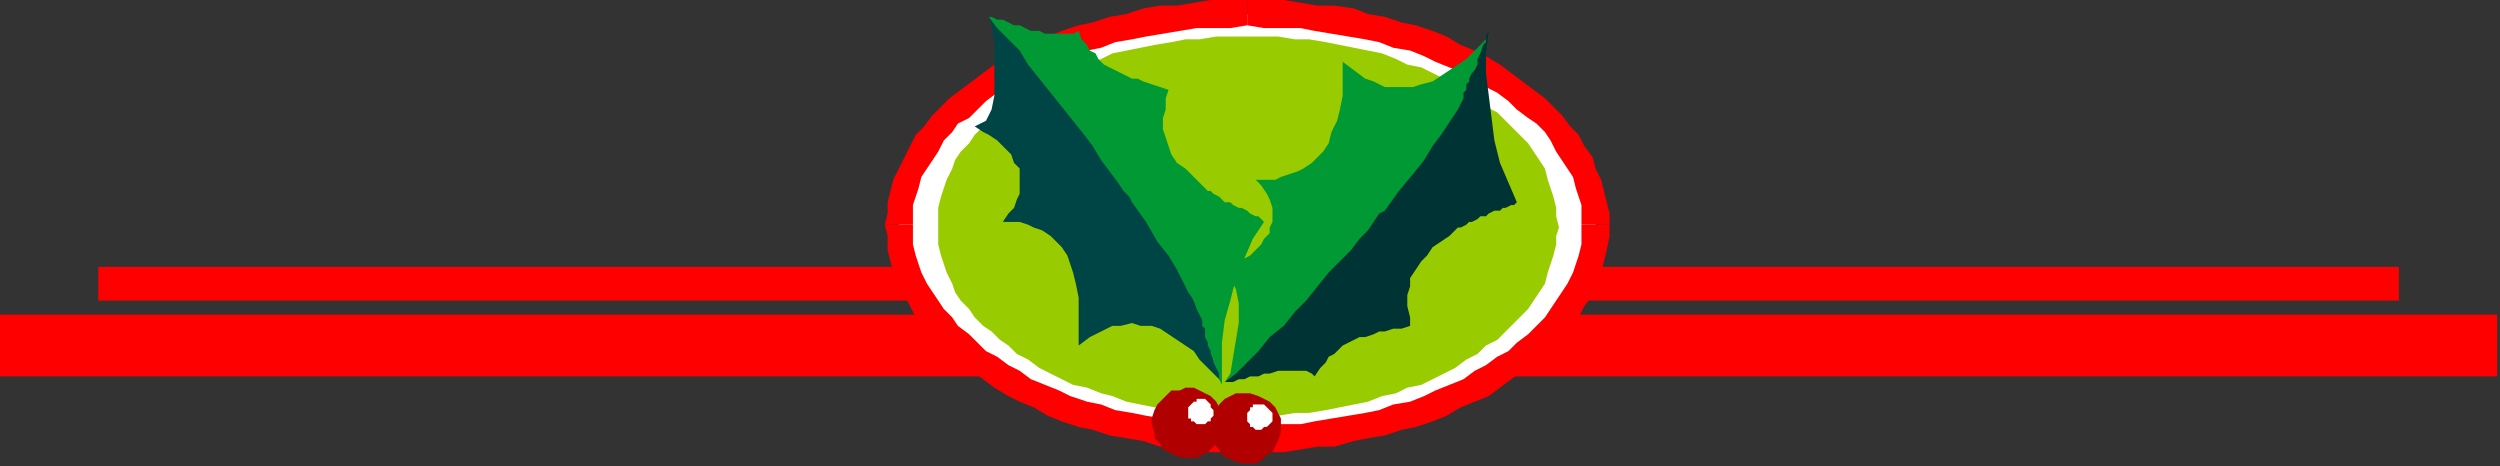 <?xml version="1.0" encoding="UTF-8" standalone="no"?>
<svg
   xmlns:dc="http://purl.org/dc/elements/1.1/"
   xmlns:cc="http://creativecommons.org/ns#"
   xmlns:rdf="http://www.w3.org/1999/02/22-rdf-syntax-ns#"
   xmlns:svg="http://www.w3.org/2000/svg"
   xmlns="http://www.w3.org/2000/svg"
   xmlns:sodipodi="http://sodipodi.sourceforge.net/DTD/sodipodi-0.dtd"
   xmlns:inkscape="http://www.inkscape.org/namespaces/inkscape"
   version="1.0"
   width="235.479mm"
   height="43.921mm"
   id="svg63"
   sodipodi:docname="BDRTC199.WMF">
  <rect width="100%" height="100%" fill="#333333" stroke="none"/>
  <sodipodi:namedview
     pagecolor="#ffffff"
     bordercolor="#666666"
     borderopacity="1"
     objecttolerance="10"
     gridtolerance="10"
     guidetolerance="10"
     inkscape:pageopacity="0"
     inkscape:pageshadow="2"
     inkscape:window-width="640"
     inkscape:window-height="480"
     id="namedview65" />
  <defs
     id="defs3">
    <pattern
       id="WMFhbasepattern"
       patternUnits="userSpaceOnUse"
       width="6"
       height="6"
       x="0"
       y="0" />
  </defs>
  <path
     style="fill:#ff0000;fill-rule:evenodd;fill-opacity:1;stroke:none;"
     d="  M 355,123   L 355,112   L 0,112   L 0,134   L 355,134   L 355,123   L 355,123  z "
     id="path5" />
  <path
     style="fill:#ff0000;fill-rule:evenodd;fill-opacity:1;stroke:none;"
     d="  M 534,123   L 534,112   L 889,112   L 889,134   L 534,134   L 534,123   L 534,123  z "
     id="path7" />
  <path
     style="fill:#ff0000;fill-rule:evenodd;fill-opacity:1;stroke:none;"
     d="  M 354,101   L 354,95   L 35,95   L 35,107   L 354,107   L 354,101   L 354,101  z "
     id="path9" />
  <path
     style="fill:#ff0000;fill-rule:evenodd;fill-opacity:1;stroke:none;"
     d="  M 534,101   L 534,95   L 854,95   L 854,107   L 534,107   L 534,101   L 534,101  z "
     id="path11" />
  <path
     style="fill:#ffffff;fill-rule:evenodd;fill-opacity:1;stroke:none;"
     d="  M 444,5   L 451,5   L 457,5   L 463,6   L 469,6   L 475,7   L 481,8   L 487,9   L 492,11   L 498,12   L 503,14   L 508,16   L 513,18   L 518,20   L 523,22   L 527,24   L 532,27   L 536,29   L 540,32   L 543,35   L 547,38   L 550,41   L 553,44   L 556,48   L 558,51   L 560,54   L 562,58   L 564,61   L 565,65   L 567,69   L 567,73   L 568,77   L 568,80   L 568,84   L 567,88   L 567,92   L 565,96   L 564,99   L 562,103   L 560,106   L 558,110   L 556,113   L 553,116   L 550,120   L 547,123   L 543,126   L 540,129   L 536,131   L 532,134   L 527,136   L 523,139   L 518,141   L 513,143   L 508,145   L 503,147   L 498,149   L 492,150   L 487,152   L 481,153   L 475,154   L 469,155   L 463,155   L 457,156   L 451,156   L 444,156   L 438,156   L 432,156   L 425,155   L 419,155   L 413,154   L 407,153   L 402,152   L 396,150   L 390,149   L 385,147   L 380,145   L 375,143   L 370,141   L 365,139   L 361,136   L 357,134   L 352,131   L 349,129   L 345,126   L 341,123   L 338,120   L 335,116   L 332,113   L 330,110   L 328,106   L 326,103   L 324,99   L 323,96   L 322,92   L 321,88   L 320,84   L 320,80   L 320,77   L 321,73   L 322,69   L 323,65   L 324,61   L 326,58   L 328,54   L 330,51   L 332,48   L 335,44   L 338,41   L 341,38   L 345,35   L 349,32   L 352,29   L 357,27   L 361,24   L 365,22   L 370,20   L 375,18   L 380,16   L 385,14   L 390,12   L 396,11   L 402,9   L 407,8   L 413,7   L 419,6   L 425,6   L 432,5   L 438,5   L 444,5  z "
     id="path13" />
  <path
     style="fill:#ff0000;fill-rule:evenodd;fill-opacity:1;stroke:none;"
     d="  M 573,80   L 573,80   L 573,76   L 572,72   L 571,68   L 570,64   L 568,60   L 567,56   L 564,52   L 562,48   L 559,45   L 556,41   L 553,38   L 550,35   L 546,32   L 542,29   L 538,26   L 534,23   L 529,20   L 525,18   L 520,16   L 515,13   L 510,11   L 504,9   L 499,8   L 493,6   L 487,5   L 482,3   L 475,2   L 469,2   L 463,1   L 457,0   L 451,0   L 444,0   L 444,9   L 450,10   L 456,10   L 463,10   L 468,11   L 474,12   L 480,13   L 486,14   L 491,15   L 496,17   L 502,18   L 507,20   L 511,22   L 516,24   L 521,26   L 525,29   L 529,31   L 533,33   L 537,36   L 540,39   L 544,42   L 547,44   L 550,47   L 552,50   L 554,54   L 556,57   L 558,60   L 560,63   L 561,67   L 562,70   L 563,73   L 563,77   L 563,80   L 563,80   L 573,80  z "
     id="path15" />
  <path
     style="fill:#ff0000;fill-rule:evenodd;fill-opacity:1;stroke:none;"
     d="  M 444,161   L 444,161   L 451,161   L 457,161   L 463,160   L 469,159   L 475,159   L 482,157   L 487,156   L 493,155   L 499,153   L 504,152   L 510,150   L 515,148   L 520,145   L 525,143   L 530,141   L 534,138   L 538,135   L 542,132   L 546,129   L 550,126   L 553,123   L 556,120   L 559,116   L 562,113   L 564,109   L 567,105   L 568,101   L 570,97   L 571,93   L 572,89   L 573,84   L 573,80   L 563,80   L 563,84   L 563,87   L 562,91   L 561,94   L 560,97   L 558,101   L 556,104   L 554,107   L 552,110   L 550,113   L 547,116   L 544,119   L 540,122   L 537,125   L 533,127   L 529,130   L 525,132   L 521,135   L 516,137   L 511,139   L 507,141   L 502,143   L 496,144   L 491,146   L 486,147   L 480,148   L 474,149   L 468,150   L 463,151   L 456,151   L 450,151   L 444,152   L 444,152   L 444,161  z "
     id="path17" />
  <path
     style="fill:#ff0000;fill-rule:evenodd;fill-opacity:1;stroke:none;"
     d="  M 315,80   L 315,80   L 316,84   L 316,89   L 317,93   L 318,97   L 320,101   L 322,105   L 324,109   L 326,113   L 329,116   L 332,120   L 335,123   L 338,126   L 342,129   L 346,132   L 350,135   L 354,138   L 359,141   L 363,143   L 368,145   L 373,148   L 378,150   L 384,152   L 389,153   L 395,155   L 401,156   L 407,157   L 413,159   L 419,159   L 425,160   L 431,161   L 438,161   L 444,161   L 444,152   L 438,151   L 432,151   L 426,151   L 420,150   L 414,149   L 408,148   L 403,147   L 397,146   L 392,144   L 387,143   L 381,141   L 377,139   L 372,137   L 367,135   L 363,132   L 359,130   L 355,127   L 351,125   L 348,122   L 345,119   L 341,116   L 339,113   L 336,110   L 334,107   L 332,104   L 330,101   L 328,97   L 327,94   L 326,91   L 325,87   L 325,84   L 325,80   L 325,80   L 315,80  z "
     id="path19" />
  <path
     style="fill:#ff0000;fill-rule:evenodd;fill-opacity:1;stroke:none;"
     d="  M 444,0   L 444,0   L 438,0   L 431,0   L 425,1   L 419,2   L 413,2   L 407,3   L 401,5   L 395,6   L 389,8   L 384,9   L 378,11   L 373,13   L 368,16   L 363,18   L 359,20   L 354,23   L 350,26   L 346,29   L 342,32   L 338,35   L 335,38   L 332,41   L 329,45   L 326,48   L 324,52   L 322,56   L 320,60   L 318,64   L 317,68   L 316,72   L 316,76   L 315,80   L 325,80   L 325,77   L 325,73   L 326,70   L 327,67   L 328,63   L 330,60   L 332,57   L 334,54   L 336,50   L 339,47   L 341,44   L 345,42   L 348,39   L 351,36   L 355,33   L 359,31   L 363,29   L 367,26   L 372,24   L 377,22   L 381,20   L 387,18   L 392,17   L 397,15   L 403,14   L 408,13   L 414,12   L 420,11   L 426,10   L 432,10   L 438,10   L 444,9   L 444,9   L 444,0  z "
     id="path21" />
  <path
     style="fill:#99cc00;fill-rule:evenodd;fill-opacity:1;stroke:none;"
     d="  M 444,13   L 450,13   L 455,13   L 461,14   L 466,14   L 472,15   L 477,16   L 482,17   L 487,18   L 492,19   L 497,21   L 501,23   L 506,24   L 510,26   L 514,28   L 518,30   L 522,33   L 526,35   L 529,38   L 533,40   L 536,43   L 538,45   L 541,48   L 544,51   L 546,54   L 548,57   L 550,60   L 551,64   L 552,67   L 553,70   L 554,74   L 554,77   L 555,81   L 554,84   L 554,87   L 553,91   L 552,94   L 551,97   L 550,101   L 548,104   L 546,107   L 544,110   L 541,113   L 538,116   L 536,118   L 533,121   L 529,123   L 526,126   L 522,128   L 518,131   L 514,133   L 510,135   L 506,137   L 501,138   L 497,140   L 492,141   L 487,143   L 482,144   L 477,145   L 472,146   L 466,147   L 461,147   L 455,148   L 450,148   L 444,148   L 438,148   L 433,148   L 427,147   L 422,147   L 417,146   L 411,145   L 406,144   L 401,143   L 396,141   L 392,140   L 387,138   L 382,137   L 378,135   L 374,133   L 370,131   L 366,128   L 362,126   L 359,123   L 356,121   L 353,118   L 350,116   L 347,113   L 345,110   L 342,107   L 340,104   L 339,101   L 337,97   L 336,94   L 335,91   L 334,87   L 334,84   L 334,81   L 334,77   L 334,74   L 335,70   L 336,67   L 337,64   L 339,60   L 340,57   L 342,54   L 345,51   L 347,48   L 350,45   L 353,43   L 356,40   L 359,38   L 362,35   L 366,33   L 370,30   L 374,28   L 378,26   L 382,24   L 387,23   L 392,21   L 396,19   L 401,18   L 406,17   L 411,16   L 417,15   L 422,14   L 427,14   L 433,13   L 438,13   L 444,13  z "
     id="path23" />
  <path
     style="fill:#99cc00;fill-rule:evenodd;fill-opacity:1;stroke:none;"
     d="  M 444,15   L 450,15   L 455,15   L 460,15   L 466,16   L 471,17   L 476,18   L 481,19   L 485,20   L 490,21   L 495,23   L 499,24   L 503,26   L 507,28   L 511,29   L 515,32   L 519,34   L 523,36   L 526,38   L 529,41   L 532,43   L 535,46   L 537,49   L 540,51   L 542,54   L 544,57   L 545,60   L 547,63   L 548,66   L 549,70   L 549,73   L 550,76   L 550,79   L 550,83   L 549,86   L 549,89   L 548,92   L 547,96   L 545,99   L 544,102   L 542,105   L 540,107   L 537,110   L 535,113   L 532,116   L 529,118   L 526,121   L 523,123   L 519,125   L 515,127   L 511,129   L 507,131   L 503,133   L 499,135   L 495,136   L 490,138   L 485,139   L 481,140   L 476,141   L 471,142   L 466,143   L 460,143   L 455,144   L 450,144   L 444,144   L 439,144   L 434,144   L 428,143   L 423,143   L 418,142   L 413,141   L 408,140   L 403,139   L 399,138   L 394,136   L 390,135   L 385,133   L 381,131   L 377,129   L 373,127   L 370,125   L 366,123   L 363,121   L 360,118   L 357,116   L 354,113   L 351,110   L 349,107   L 347,105   L 345,102   L 343,99   L 342,96   L 341,92   L 340,89   L 339,86   L 339,83   L 339,79   L 339,76   L 339,73   L 340,70   L 341,66   L 342,63   L 343,60   L 345,57   L 347,54   L 349,51   L 351,49   L 354,46   L 357,43   L 360,41   L 363,38   L 366,36   L 370,34   L 373,32   L 377,29   L 381,28   L 385,26   L 390,24   L 394,23   L 399,21   L 403,20   L 408,19   L 413,18   L 418,17   L 423,16   L 428,15   L 434,15   L 439,15   L 444,15  z "
     id="path25" />
  <path
     style="fill:#99cc00;fill-rule:evenodd;fill-opacity:1;stroke:none;"
     d="  M 445,17   L 450,17   L 455,17   L 460,17   L 465,18   L 470,19   L 475,19   L 479,20   L 484,21   L 488,23   L 493,24   L 497,26   L 501,27   L 505,29   L 509,31   L 512,33   L 516,35   L 519,37   L 522,39   L 525,41   L 528,44   L 531,46   L 533,49   L 536,52   L 538,54   L 539,57   L 541,60   L 542,63   L 544,66   L 544,69   L 545,72   L 545,75   L 546,78   L 545,82   L 545,85   L 544,88   L 544,91   L 542,94   L 541,97   L 539,100   L 538,102   L 536,105   L 533,108   L 531,110   L 528,113   L 525,115   L 522,118   L 519,120   L 516,122   L 512,124   L 509,126   L 505,128   L 501,130   L 497,131   L 493,133   L 488,134   L 484,135   L 479,137   L 475,138   L 470,138   L 465,139   L 460,140   L 455,140   L 450,140   L 445,140   L 439,140   L 434,140   L 429,140   L 424,139   L 419,138   L 415,138   L 410,137   L 405,135   L 401,134   L 396,133   L 392,131   L 388,130   L 384,128   L 380,126   L 377,124   L 373,122   L 370,120   L 367,118   L 364,115   L 361,113   L 358,110   L 356,108   L 353,105   L 351,102   L 350,100   L 348,97   L 347,94   L 345,91   L 345,88   L 344,85   L 344,82   L 343,78   L 344,75   L 344,72   L 345,69   L 345,66   L 347,63   L 348,60   L 350,57   L 351,54   L 353,52   L 356,49   L 358,46   L 361,44   L 364,41   L 367,39   L 370,37   L 373,35   L 377,33   L 380,31   L 384,29   L 388,27   L 392,26   L 396,24   L 401,23   L 405,21   L 410,20   L 415,19   L 419,19   L 424,18   L 429,17   L 434,17   L 439,17   L 445,17  z "
     id="path27" />
  <path
     style="fill:#99cc00;fill-rule:evenodd;fill-opacity:1;stroke:none;"
     d="  M 445,18   L 450,19   L 455,19   L 459,19   L 464,20   L 469,20   L 473,21   L 478,22   L 482,23   L 486,24   L 490,26   L 495,27   L 498,29   L 502,30   L 506,32   L 509,34   L 513,36   L 516,38   L 519,40   L 522,42   L 524,44   L 527,47   L 529,49   L 532,52   L 533,55   L 535,57   L 537,60   L 538,63   L 539,65   L 540,68   L 541,71   L 541,74   L 541,77   L 541,80   L 541,83   L 540,86   L 539,89   L 538,92   L 537,95   L 535,98   L 533,100   L 532,103   L 529,105   L 527,108   L 524,110   L 522,113   L 519,115   L 516,117   L 513,119   L 509,121   L 506,123   L 502,125   L 498,126   L 495,128   L 490,129   L 486,130   L 482,132   L 478,133   L 473,134   L 469,134   L 464,135   L 459,136   L 455,136   L 450,136   L 445,136   L 440,136   L 435,136   L 430,136   L 425,135   L 421,134   L 416,134   L 412,133   L 407,132   L 403,130   L 399,129   L 395,128   L 391,126   L 387,125   L 384,123   L 380,121   L 377,119   L 374,117   L 370,115   L 368,113   L 365,110   L 362,108   L 360,105   L 358,103   L 356,100   L 354,98   L 353,95   L 351,92   L 350,89   L 350,86   L 349,83   L 349,80   L 348,77   L 349,74   L 349,71   L 350,68   L 350,65   L 351,63   L 353,60   L 354,57   L 356,55   L 358,52   L 360,49   L 362,47   L 365,44   L 368,42   L 370,40   L 374,38   L 377,36   L 380,34   L 384,32   L 387,30   L 391,29   L 395,27   L 399,26   L 403,24   L 407,23   L 412,22   L 416,21   L 421,20   L 425,20   L 430,19   L 435,19   L 440,19   L 445,18  z "
     id="path29" />
  <path
     style="fill:#99cc00;fill-rule:evenodd;fill-opacity:1;stroke:none;"
     d="  M 445,20   L 450,20   L 454,20   L 459,21   L 463,21   L 468,22   L 472,23   L 476,24   L 480,25   L 484,26   L 488,27   L 492,28   L 496,30   L 500,31   L 503,33   L 506,35   L 510,37   L 513,39   L 515,41   L 518,43   L 521,45   L 523,47   L 525,50   L 527,52   L 529,55   L 531,57   L 532,60   L 534,62   L 535,65   L 535,68   L 536,71   L 536,73   L 536,76   L 536,79   L 536,82   L 535,85   L 535,88   L 534,90   L 532,93   L 531,96   L 529,98   L 527,100   L 525,103   L 523,105   L 521,108   L 518,110   L 515,112   L 513,114   L 510,116   L 506,118   L 503,120   L 500,121   L 496,123   L 492,124   L 488,126   L 484,127   L 480,128   L 476,129   L 472,130   L 468,131   L 463,131   L 459,132   L 454,132   L 450,132   L 445,132   L 440,132   L 436,132   L 431,132   L 427,131   L 422,131   L 418,130   L 414,129   L 409,128   L 405,127   L 401,126   L 398,124   L 394,123   L 390,121   L 387,120   L 384,118   L 380,116   L 377,114   L 374,112   L 372,110   L 369,108   L 367,105   L 364,103   L 362,100   L 361,98   L 359,96   L 357,93   L 356,90   L 355,88   L 354,85   L 354,82   L 354,79   L 353,76   L 354,73   L 354,71   L 354,68   L 355,65   L 356,62   L 357,60   L 359,57   L 361,55   L 362,52   L 364,50   L 367,47   L 369,45   L 372,43   L 374,41   L 377,39   L 380,37   L 384,35   L 387,33   L 390,31   L 394,30   L 398,28   L 401,27   L 405,26   L 409,25   L 414,24   L 418,23   L 422,22   L 427,21   L 431,21   L 436,20   L 440,20   L 445,20  z "
     id="path31" />
  <path
     style="fill:#99cc00;fill-rule:evenodd;fill-opacity:1;stroke:none;"
     d="  M 445,22   L 450,22   L 454,22   L 458,23   L 463,23   L 467,24   L 471,24   L 475,25   L 479,26   L 483,27   L 486,29   L 490,30   L 494,31   L 497,33   L 500,34   L 503,36   L 506,38   L 509,39   L 512,41   L 515,43   L 517,45   L 519,48   L 521,50   L 523,52   L 525,55   L 527,57   L 528,59   L 529,62   L 530,65   L 531,67   L 532,70   L 532,72   L 532,75   L 532,78   L 532,81   L 531,83   L 530,86   L 529,88   L 528,91   L 527,94   L 525,96   L 523,98   L 521,100   L 519,103   L 517,105   L 515,107   L 512,109   L 509,111   L 506,113   L 503,115   L 500,116   L 497,118   L 494,119   L 490,121   L 486,122   L 483,123   L 479,124   L 475,125   L 471,126   L 467,127   L 463,127   L 458,128   L 454,128   L 450,128   L 445,128   L 441,128   L 436,128   L 432,128   L 428,127   L 423,127   L 419,126   L 415,125   L 411,124   L 408,123   L 404,122   L 400,121   L 397,119   L 393,118   L 390,116   L 387,115   L 384,113   L 381,111   L 378,109   L 376,107   L 373,105   L 371,103   L 369,100   L 367,98   L 365,96   L 364,94   L 362,91   L 361,88   L 360,86   L 359,83   L 359,81   L 358,78   L 358,75   L 358,72   L 359,70   L 359,67   L 360,65   L 361,62   L 362,59   L 364,57   L 365,55   L 367,52   L 369,50   L 371,48   L 373,45   L 376,43   L 378,41   L 381,39   L 384,38   L 387,36   L 390,34   L 393,33   L 397,31   L 400,30   L 404,29   L 408,27   L 411,26   L 415,25   L 419,24   L 423,24   L 428,23   L 432,23   L 436,22   L 441,22   L 445,22  z "
     id="path33" />
  <path
     style="fill:#99cc00;fill-rule:evenodd;fill-opacity:1;stroke:none;"
     d="  M 445,24   L 450,24   L 454,24   L 458,25   L 462,25   L 466,26   L 470,26   L 473,27   L 477,28   L 481,29   L 484,30   L 488,31   L 491,32   L 494,34   L 497,35   L 500,37   L 503,39   L 506,40   L 509,42   L 511,44   L 513,46   L 516,48   L 517,50   L 519,52   L 521,55   L 522,57   L 524,59   L 525,62   L 526,64   L 526,67   L 527,69   L 527,72   L 527,74   L 527,77   L 527,79   L 526,82   L 526,84   L 525,87   L 524,89   L 522,91   L 521,94   L 519,96   L 517,98   L 516,100   L 513,102   L 511,104   L 509,106   L 506,108   L 503,110   L 500,111   L 497,113   L 494,115   L 491,116   L 488,117   L 484,118   L 481,120   L 477,121   L 473,122   L 470,122   L 466,123   L 462,123   L 458,124   L 454,124   L 450,124   L 445,125   L 441,124   L 437,124   L 433,124   L 429,123   L 425,123   L 421,122   L 417,122   L 414,121   L 410,120   L 406,118   L 403,117   L 400,116   L 396,115   L 393,113   L 390,111   L 387,110   L 385,108   L 382,106   L 380,104   L 377,102   L 375,100   L 373,98   L 371,96   L 370,94   L 368,91   L 367,89   L 366,87   L 365,84   L 364,82   L 364,79   L 363,77   L 363,74   L 363,72   L 364,69   L 364,67   L 365,64   L 366,62   L 367,59   L 368,57   L 370,55   L 371,52   L 373,50   L 375,48   L 377,46   L 380,44   L 382,42   L 385,40   L 387,39   L 390,37   L 393,35   L 396,34   L 400,32   L 403,31   L 406,30   L 410,29   L 414,28   L 417,27   L 421,26   L 425,26   L 429,25   L 433,25   L 437,24   L 441,24   L 445,24  z "
     id="path35" />
  <path
     style="fill:#99cc00;fill-rule:evenodd;fill-opacity:1;stroke:none;"
     d="  M 446,26   L 454,26   L 461,27   L 469,28   L 476,29   L 482,32   L 489,34   L 495,37   L 500,40   L 505,43   L 510,47   L 514,51   L 517,55   L 520,59   L 521,64   L 523,68   L 523,73   L 523,78   L 521,83   L 520,87   L 517,92   L 514,96   L 510,100   L 505,103   L 500,107   L 495,110   L 489,113   L 482,115   L 476,117   L 469,118   L 461,120   L 454,120   L 446,121   L 438,120   L 430,120   L 423,118   L 416,117   L 409,115   L 402,113   L 396,110   L 391,107   L 386,103   L 381,100   L 378,96   L 374,92   L 372,87   L 370,83   L 369,78   L 368,73   L 369,68   L 370,64   L 372,59   L 374,55   L 378,51   L 381,47   L 386,43   L 391,40   L 396,37   L 402,34   L 409,32   L 416,29   L 423,28   L 430,27   L 438,26   L 446,26  z "
     id="path37" />
  <path
     style="fill:#99cc00;fill-rule:evenodd;fill-opacity:1;stroke:none;"
     d="  M 446,28   L 453,28   L 460,29   L 467,30   L 474,31   L 480,33   L 486,35   L 492,38   L 497,41   L 502,44   L 506,47   L 510,51   L 513,55   L 515,59   L 517,63   L 518,68   L 518,72   L 518,77   L 517,81   L 515,85   L 513,89   L 510,93   L 506,97   L 502,100   L 497,104   L 492,106   L 486,109   L 480,111   L 474,113   L 467,115   L 460,116   L 453,116   L 446,117   L 438,116   L 431,116   L 424,115   L 418,113   L 411,111   L 405,109   L 400,106   L 394,104   L 390,100   L 386,97   L 382,93   L 379,89   L 376,85   L 375,81   L 373,77   L 373,72   L 373,68   L 375,63   L 376,59   L 379,55   L 382,51   L 386,47   L 390,44   L 394,41   L 400,38   L 405,35   L 411,33   L 418,31   L 424,30   L 431,29   L 438,28   L 446,28  z "
     id="path39" />
  <path
     style="fill:#99cc00;fill-rule:evenodd;fill-opacity:1;stroke:none;"
     d="  M 446,29   L 453,30   L 460,30   L 466,31   L 472,33   L 478,34   L 484,36   L 489,39   L 494,42   L 498,45   L 502,48   L 506,51   L 508,55   L 511,59   L 512,63   L 514,67   L 514,71   L 514,75   L 512,79   L 511,83   L 508,87   L 506,91   L 502,94   L 498,97   L 494,100   L 489,103   L 484,106   L 478,108   L 472,109   L 466,111   L 460,112   L 453,112   L 446,113   L 439,112   L 432,112   L 426,111   L 420,109   L 414,108   L 408,106   L 403,103   L 398,100   L 394,97   L 390,94   L 386,91   L 384,87   L 381,83   L 380,79   L 378,75   L 378,71   L 378,67   L 380,63   L 381,59   L 384,55   L 386,51   L 390,48   L 394,45   L 398,42   L 403,39   L 408,36   L 414,34   L 420,33   L 426,31   L 432,30   L 439,30   L 446,29  z "
     id="path41" />
  <path
     style="fill:#99cc00;fill-rule:evenodd;fill-opacity:1;stroke:none;"
     d="  M 446,31   L 453,32   L 459,32   L 465,33   L 471,34   L 476,36   L 481,38   L 486,40   L 491,43   L 495,45   L 499,48   L 502,52   L 504,55   L 507,58   L 508,62   L 509,66   L 509,70   L 509,74   L 508,78   L 507,81   L 504,85   L 502,88   L 499,92   L 495,95   L 491,97   L 486,100   L 481,102   L 476,104   L 471,106   L 465,107   L 459,108   L 453,109   L 446,109   L 440,109   L 434,108   L 428,107   L 422,106   L 416,104   L 411,102   L 406,100   L 402,97   L 398,95   L 394,92   L 391,88   L 388,85   L 386,81   L 384,78   L 383,74   L 383,70   L 383,66   L 384,62   L 386,58   L 388,55   L 391,52   L 394,48   L 398,45   L 402,43   L 406,40   L 411,38   L 416,36   L 422,34   L 428,33   L 434,32   L 440,32   L 446,31  z "
     id="path43" />
  <path
     style="fill:#99cc00;fill-rule:evenodd;fill-opacity:1;stroke:none;"
     d="  M 447,33   L 453,33   L 458,34   L 464,35   L 469,36   L 474,37   L 479,39   L 484,41   L 488,44   L 492,46   L 495,49   L 498,52   L 500,55   L 502,58   L 504,62   L 505,65   L 505,69   L 505,72   L 504,76   L 502,79   L 500,83   L 498,86   L 495,89   L 492,92   L 488,94   L 484,97   L 479,99   L 474,100   L 469,102   L 464,103   L 458,104   L 453,104   L 447,105   L 441,104   L 435,104   L 429,103   L 424,102   L 419,100   L 414,99   L 409,97   L 405,94   L 401,92   L 398,89   L 395,86   L 393,83   L 391,79   L 389,76   L 388,72   L 388,69   L 388,65   L 389,62   L 391,58   L 393,55   L 395,52   L 398,49   L 401,46   L 405,44   L 409,41   L 414,39   L 419,37   L 424,36   L 429,35   L 435,34   L 441,33   L 447,33  z "
     id="path45" />
  <path
     style="fill:#004545;fill-rule:evenodd;fill-opacity:1;stroke:none;"
     d="  M 352,5   L 353,9   L 354,15   L 354,21   L 354,27   L 354,34   L 353,39   L 351,43   L 347,45   L 350,47   L 352,48   L 355,50   L 357,52   L 359,54   L 360,55   L 361,58   L 363,60   L 363,62   L 363,64   L 363,67   L 363,69   L 362,71   L 361,74   L 359,76   L 357,79   L 360,79   L 363,79   L 366,80   L 368,81   L 371,82   L 374,84   L 376,86   L 378,88   L 380,91   L 381,94   L 382,97   L 383,101   L 384,106   L 384,111   L 384,117   L 384,123   L 388,120   L 392,118   L 396,116   L 399,116   L 403,115   L 406,116   L 410,116   L 413,117   L 416,119   L 419,121   L 422,123   L 425,125   L 427,128   L 430,131   L 432,133   L 435,136   L 434,132   L 432,128   L 431,124   L 430,119   L 429,115   L 427,111   L 425,107   L 424,103   L 420,96   L 417,90   L 412,83   L 408,76   L 404,69   L 399,63   L 394,56   L 389,49   L 384,43   L 379,37   L 375,31   L 370,25   L 365,19   L 360,14   L 356,10   L 352,5  z "
     id="path47" />
  <path
     style="fill:#009933;fill-rule:evenodd;fill-opacity:1;stroke:none;"
     d="  M 352,6   L 353,6   L 355,7   L 357,7   L 359,8   L 361,9   L 363,9   L 365,10   L 367,11   L 370,11   L 372,12   L 374,12   L 376,12   L 378,12   L 380,12   L 382,12   L 384,11   L 385,14   L 387,16   L 388,18   L 390,19   L 391,21   L 393,23   L 395,24   L 397,25   L 399,26   L 401,27   L 403,28   L 405,28   L 407,29   L 410,30   L 413,31   L 416,32   L 415,35   L 415,39   L 414,42   L 414,46   L 415,49   L 416,52   L 417,55   L 419,58   L 422,60   L 424,62   L 427,65   L 429,67   L 430,68   L 431,68   L 432,69   L 434,70   L 435,71   L 436,72   L 438,72   L 439,73   L 441,74   L 442,74   L 444,75   L 445,76   L 447,77   L 448,77   L 449,78   L 450,79   L 446,85   L 443,92   L 440,99   L 438,107   L 436,114   L 435,122   L 435,129   L 435,137   L 434,135   L 434,133   L 433,131   L 432,129   L 432,128   L 431,126   L 431,125   L 430,123   L 430,122   L 429,120   L 429,119   L 429,117   L 428,116   L 428,114   L 427,112   L 426,110   L 425,107   L 423,104   L 421,100   L 419,96   L 416,91   L 412,86   L 408,79   L 403,72   L 402,70   L 400,68   L 398,65   L 395,61   L 392,57   L 389,52   L 386,48   L 382,43   L 378,38   L 374,33   L 370,28   L 366,23   L 363,18   L 359,14   L 355,10   L 352,6  z "
     id="path49" />
  <path
     style="fill:#009933;fill-rule:evenodd;fill-opacity:1;stroke:none;"
     d="  M 436,136   L 438,133   L 439,127   L 440,121   L 441,115   L 441,108   L 440,103   L 438,99   L 435,96   L 438,95   L 440,94   L 443,92   L 445,91   L 447,89   L 449,87   L 450,85   L 452,83   L 452,81   L 453,79   L 453,76   L 453,74   L 452,71   L 451,69   L 449,66   L 447,64   L 451,64   L 454,64   L 456,63   L 459,62   L 462,61   L 464,60   L 467,58   L 469,56   L 471,54   L 473,51   L 474,47   L 476,43   L 477,39   L 478,34   L 478,28   L 478,22   L 482,25   L 486,28   L 489,29   L 493,31   L 496,31   L 500,31   L 503,31   L 506,30   L 510,29   L 513,27   L 516,25   L 519,23   L 522,21   L 525,18   L 527,16   L 530,13   L 528,17   L 527,21   L 525,25   L 523,29   L 522,34   L 520,38   L 518,42   L 516,45   L 514,49   L 512,52   L 510,55   L 508,58   L 505,61   L 503,64   L 501,67   L 498,71   L 496,74   L 493,77   L 491,80   L 488,83   L 486,87   L 483,90   L 480,93   L 477,96   L 475,99   L 472,102   L 469,105   L 467,108   L 464,110   L 461,113   L 459,116   L 456,119   L 453,121   L 451,124   L 448,126   L 446,128   L 443,130   L 441,133   L 439,134   L 436,136  z "
     id="path51" />
  <path
     style="fill:#003333;fill-rule:evenodd;fill-opacity:1;stroke:none;"
     d="  M 436,136   L 438,136   L 439,136   L 441,135   L 443,135   L 445,134   L 448,134   L 450,133   L 452,133   L 455,132   L 457,132   L 459,132   L 461,132   L 463,132   L 465,132   L 467,133   L 468,134   L 470,131   L 472,129   L 473,127   L 475,126   L 477,124   L 478,123   L 480,122   L 482,121   L 484,120   L 486,120   L 489,119   L 491,118   L 493,118   L 496,117   L 499,117   L 502,116   L 502,113   L 501,109   L 501,105   L 502,102   L 502,99   L 504,96   L 506,93   L 508,91   L 510,88   L 513,86   L 516,84   L 518,82   L 519,81   L 520,81   L 522,80   L 523,79   L 524,79   L 526,78   L 527,77   L 529,77   L 530,76   L 532,75   L 534,75   L 535,74   L 536,74   L 538,73   L 539,73   L 540,72   L 537,65   L 534,58   L 532,50   L 531,42   L 530,34   L 529,26   L 529,19   L 530,11   L 529,13   L 529,15   L 528,16   L 527,19   L 526,21   L 526,23   L 525,25   L 524,26   L 523,28   L 523,29   L 522,30   L 522,32   L 521,33   L 521,35   L 520,37   L 519,39   L 517,42   L 515,45   L 513,48   L 510,52   L 507,57   L 503,62   L 498,68   L 493,75   L 491,76   L 489,79   L 487,82   L 484,85   L 481,89   L 477,93   L 473,97   L 469,102   L 465,107   L 461,111   L 457,116   L 452,120   L 448,125   L 444,129   L 440,133   L 436,136  z "
     id="path53" />
  <path
     style="fill:#b00000;fill-rule:evenodd;fill-opacity:1;stroke:none;"
     d="  M 435,150   L 435,148   L 434,145   L 433,143   L 431,141   L 429,140   L 427,139   L 425,138   L 422,138   L 420,139   L 417,139   L 415,141   L 414,142   L 412,144   L 411,146   L 410,149   L 410,151   L 411,154   L 411,156   L 413,158   L 414,160   L 416,161   L 418,162   L 421,163   L 423,163   L 426,163   L 428,162   L 430,161   L 432,159   L 433,157   L 435,155   L 435,153   L 435,150  z "
     id="path55" />
  <path
     style="fill:#b00000;fill-rule:evenodd;fill-opacity:1;stroke:none;"
     d="  M 456,152   L 456,149   L 455,147   L 454,145   L 452,143   L 450,142   L 448,141   L 445,140   L 443,140   L 440,140   L 438,141   L 436,142   L 434,144   L 433,146   L 432,148   L 431,151   L 431,153   L 431,156   L 432,158   L 434,160   L 435,162   L 437,163   L 439,164   L 442,165   L 444,165   L 447,165   L 449,164   L 451,162   L 453,161   L 454,159   L 455,157   L 456,154   L 456,152  z "
     id="path57" />
  <path
     style="fill:#ffffff;fill-rule:evenodd;fill-opacity:1;stroke:none;"
     d="  M 432,146   L 432,146   L 431,145   L 431,144   L 430,143   L 430,143   L 429,142   L 428,142   L 427,142   L 426,142   L 426,143   L 425,143   L 424,144   L 424,144   L 423,145   L 423,146   L 423,147   L 423,148   L 423,149   L 424,149   L 424,150   L 425,150   L 426,151   L 427,151   L 428,151   L 429,151   L 429,151   L 430,150   L 431,150   L 431,149   L 432,148   L 432,147   L 432,146  z "
     id="path59" />
  <path
     style="fill:#ffffff;fill-rule:evenodd;fill-opacity:1;stroke:none;"
     d="  M 453,148   L 453,147   L 452,146   L 452,146   L 451,145   L 451,145   L 450,144   L 449,144   L 448,144   L 447,144   L 446,144   L 446,145   L 445,145   L 445,146   L 444,147   L 444,148   L 444,149   L 444,149   L 444,150   L 445,151   L 445,152   L 446,152   L 447,153   L 448,153   L 449,153   L 449,153   L 450,152   L 451,152   L 452,151   L 452,151   L 453,150   L 453,149   L 453,148  z "
     id="path61" />
</svg>
